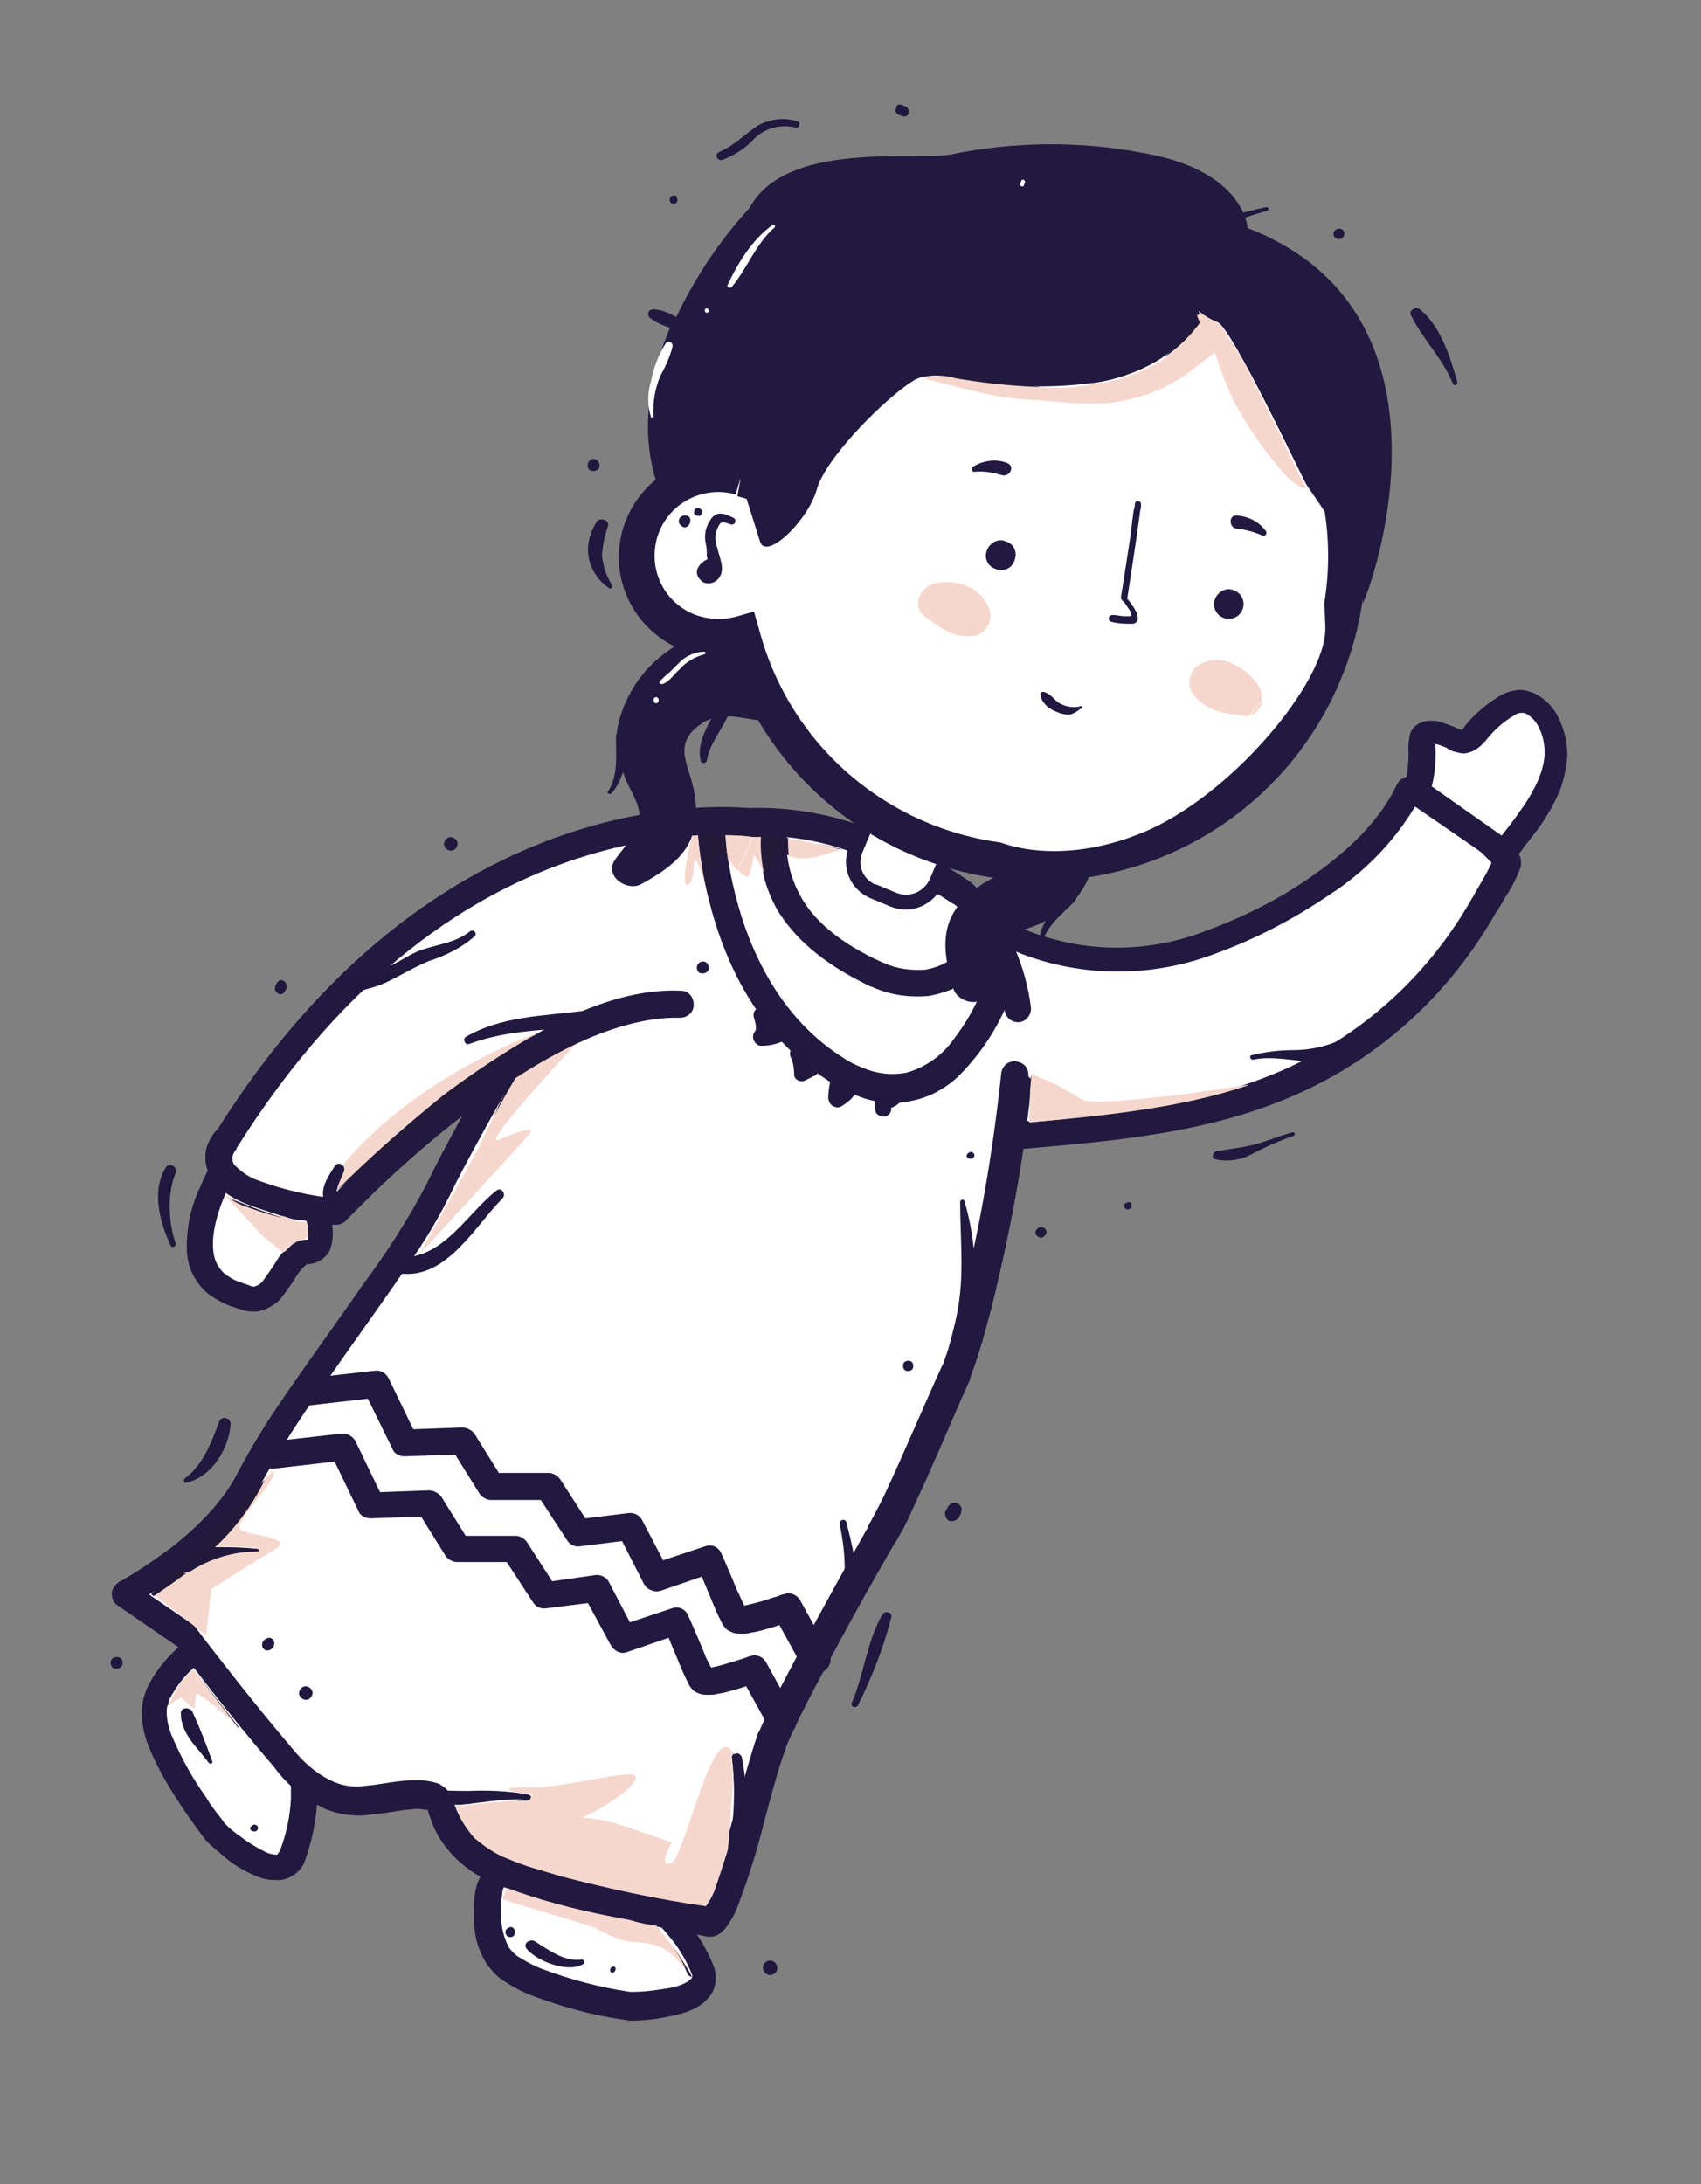 <?xml version="1.0" encoding="utf-8"?>
<!-- Generator: Adobe Illustrator 24.2.1, SVG Export Plug-In . SVG Version: 6.00 Build 0)  -->
<svg version="1.1" id="Layer_1" xmlns="http://www.w3.org/2000/svg" xmlns:xlink="http://www.w3.org/1999/xlink" x="0px" y="0px"
	 viewBox="0 0 194.7 250" style="enable-background:new 0 0 194.7 250;" xml:space="preserve">
<rect x="0" y="0" width="194.7" height="250" fill="#808080" stroke="none"/>
<style type="text/css">
	.st0{clip-path:url(#SVGID_2_);}
	.st1{fill:#20183E;}
	.st2{fill:#FFFFFF;}
	.st3{fill:#221940;}
	.st4{fill:#F6D7CE;}
	.st5{fill:#231A3A;}
	.st6{fill:#20193B;}
</style>
<g>
	<defs>
		<rect id="SVGID_1_" x="-141.7" y="-161.2" width="396.9" height="566.9"/>
	</defs>
	<clipPath id="SVGID_2_">
		<use xlink:href="#SVGID_1_"  style="overflow:visible;"/>
	</clipPath>
	<g class="st0">
		<path class="st1" d="M25.3-2.3c0,0.2-0.1,0.3-0.2,0.5c-0.2,0.3-0.5,0.4-0.8,0.3S23.8-2.1,24-2.4l0,0c0.1-0.2,0.1-0.3,0.2-0.5
			c0.2-0.3,0.6-0.4,0.9-0.2C25.3-2.9,25.4-2.6,25.3-2.3"/>
		<path class="st1" d="M46.6-18.9c0.4,0.2,0.5,0.7,0.3,1.1c-0.2,0.3-0.6,0.5-1,0.3c-0.4-0.2-0.5-0.7-0.3-1.1
			C45.8-18.9,46.3-19,46.6-18.9"/>
		<path class="st1" d="M135.6,25.3c1.5-0.2,3.1-0.2,4.7-0.5s3.1-0.8,4.7-1.1c0.2,0,0.3,0.3,0.1,0.4c-1.8,0.5-3.5,1.1-5.2,1.9
			c-1.4,0.6-2.9,0.8-4.4,0.4C134.8,26.1,135.1,25.3,135.6,25.3"/>
		<path class="st1" d="M114.1,32.9c0.3,0.2,0.4,0.6,0.3,0.9c-0.2,0.3-0.5,0.4-0.9,0.3c-0.3-0.2-0.4-0.6-0.3-0.9
			C113.4,32.9,113.8,32.7,114.1,32.9"/>
		<path class="st1" d="M75.8-1.8c0.3,0.2,0.5,0.6,0.3,0.9c-0.2,0.3-0.6,0.5-0.9,0.3s-0.5-0.6-0.3-0.9C75-1.8,75.5-2,75.8-1.8"/>
		<path class="st1" d="M106.3,23.3c0.2,0.1,0.3,0.4,0.1,0.6c-0.1,0.2-0.3,0.2-0.5,0.2c-0.2-0.1-0.3-0.4-0.1-0.6
			C105.9,23.3,106.2,23.2,106.3,23.3"/>
		<path class="st2" d="M73.3,217.1c0.6,0.1,1.1,0.4,1.5,0.8c1.4,1.3,4.4,4.4,5.5,7.7c1.3,3.6-6.2,4-7.9,4.1c-0.2,0-0.4,0-0.6,0
			c-1.9-0.3-12.4-2-14.8-5.7c-1.4-2.1-1.4-5-1-7.3c0.3-2,2.2-3.4,4.2-3.1c0.2,0,0.3,0.1,0.5,0.1L73.3,217.1z"/>
		<path class="st3" d="M73.3,217.1l0.4-1.5c0.2,0.1,0.4,0.1,0.6,0.2c0.6,0.2,1.1,0.6,1.5,1l0,0c1.1,1,2.1,2.1,3,3.3
			c1.2,1.5,2.2,3.2,2.9,5c0.3,0.8,0.3,1.8,0,2.6c-0.2,0.5-0.5,0.9-0.9,1.3c-0.6,0.6-1.4,1-2.2,1.3c-1.2,0.4-2.4,0.6-3.6,0.8
			c-0.8,0.1-1.7,0.2-2.6,0.2l0,0c-0.3,0-0.6,0-0.9-0.1l0,0c-3.7-0.5-7.2-1.5-10.7-2.8c-1-0.4-2-0.9-2.9-1.5
			c-0.9-0.5-1.6-1.3-2.2-2.1c-0.8-1.3-1.3-2.7-1.4-4.2c-0.1-1.4-0.1-2.8,0.1-4.1c0.1-0.4,0.2-0.9,0.4-1.3c1-2.4,3.7-3.7,6.3-3
			l12.6,3.6L73.3,217.1l-0.4,1.5L60.2,215c-1.1-0.3-2.2,0.2-2.6,1.2c-0.1,0.2-0.1,0.3-0.1,0.5c-0.2,1.1-0.2,2.3-0.1,3.4
			c0.1,1,0.4,2,0.9,2.9c0.4,0.5,0.8,0.9,1.4,1.2c0.8,0.5,1.6,0.9,2.4,1.2c3.2,1.2,6.6,2.1,10,2.6l0,0h0.4l0,0c1.3,0,2.6-0.2,3.9-0.4
			c0.7-0.1,1.4-0.3,2-0.6c0.2-0.1,0.4-0.2,0.6-0.4c0.1-0.1,0.1-0.1,0.2-0.2c0-0.1,0.1-0.1,0-0.4c-0.6-1.5-1.4-2.9-2.4-4.1
			c-0.8-1-1.7-2-2.7-2.9l0,0c-0.2-0.2-0.4-0.3-0.6-0.4l-0.2-0.1L73.3,217.1z"/>
		<path class="st2" d="M34.6,202.1c0.1,0.5,0.6,6.3-1.1,10.3c-1.8,4-8.8-2.7-8.8-2.7s-7.9-9.8-7-14.6s7.8-8.4,7.8-8.4L34.6,202.1z"
			/>
		<path class="st3" d="M34.6,202.1l1.5-0.4l0.1,0.3c0.1,0.4,0.1,0.9,0.1,1.6c0.2,3.1-0.3,6.2-1.3,9.1l-0.1,0.3l0,0
			c-0.2,0.6-0.6,1.1-1.1,1.5c-0.7,0.5-1.5,0.8-2.4,0.7c-0.8,0-1.5-0.2-2.2-0.5c-1.4-0.6-2.7-1.4-3.8-2.4c-1-0.8-1.7-1.5-1.7-1.5
			l-0.1-0.1c-1.4-1.8-2.7-3.7-3.9-5.6c-1-1.6-1.9-3.3-2.6-5c-0.7-1.6-1-3.4-0.8-5.1c0.1-0.6,0.3-1.1,0.5-1.7
			c1.1-2.3,2.8-4.2,4.8-5.7c1-0.8,2.1-1.5,3.3-2.1c0.7-0.4,1.6-0.1,2,0.6l9.1,15.3l0.2,0.4L34.6,202.1l-1.4,0.8l-9.1-15.3l1.3-0.8
			l0.7,1.4l0,0c-1.1,0.6-2.1,1.3-3,2c-1.6,1.1-2.8,2.6-3.7,4.3c-0.1,0.3-0.2,0.7-0.3,1c-0.1,1.2,0.2,2.4,0.7,3.5
			c1,2.3,2.2,4.5,3.7,6.6c0.6,1,1.2,1.8,1.7,2.4c0.2,0.3,0.4,0.5,0.5,0.7l0.2,0.2l-1.2,1l1.1-1.1l0,0c0.5,0.5,1.1,1,1.7,1.4
			c0.9,0.7,1.9,1.3,2.9,1.8c0.4,0.2,0.9,0.3,1.3,0.3l0.1-0.1c0,0,0.1-0.1,0.2-0.3l0,0l0.1-0.2c0.7-1.9,1.1-3.8,1.2-5.8
			c0-0.9,0-1.8,0-2.4c0-0.3,0-0.6-0.1-0.7v-0.2l0,0l0.7-0.1l-0.7,0.2v0l0.7-0.1l-0.7,0.2L34.6,202.1l-1.3,0.9L34.6,202.1z"/>
		<path class="st2" d="M36.1,138.1c0,0,1.9,5.2-0.9,5.3s-3.1,6.3-6.8,5.3s-8.4-3.5-3.1-14.3C25.3,134.3,33.4,139.3,36.1,138.1"/>
		<path class="st3" d="M36.1,138.1l1.3-0.5c0.2,0.6,0.4,1.2,0.5,1.8c0.1,0.6,0.2,1.1,0.2,1.7c0,0.7-0.1,1.3-0.3,1.9
			c-0.2,0.5-0.6,0.9-1,1.2c-0.5,0.3-1,0.5-1.6,0.5l-0.2,0.1c-0.3,0.3-0.6,0.6-0.9,1c-0.6,1-1.3,2-2,2.9c-0.5,0.5-1.1,0.9-1.8,1.2
			c-0.8,0.3-1.6,0.3-2.4,0.1c-0.6-0.2-1.2-0.4-1.8-0.6c-0.9-0.4-1.8-0.9-2.5-1.5c-1.3-1.2-2.1-2.8-2.2-4.6c-0.1-2.6,0.4-5.1,1.5-7.4
			c0.3-0.7,0.6-1.4,1-2.1c0.4-0.7,1.2-1,1.9-0.6c0,0,0.1,0,0.1,0.1l0.1,0.1c1.7,1,3.4,1.9,5.3,2.6c0.9,0.4,1.8,0.7,2.7,0.9
			c0.3,0.1,0.7,0.1,1,0.1c0.2,0,0.3,0,0.5-0.1c0.7-0.3,1.5,0,1.9,0.7c0,0,0,0.1,0.1,0.1L36.1,138.1l0.6,1.3c-0.5,0.2-1,0.3-1.6,0.3
			c-0.8,0-1.6-0.1-2.4-0.4c-0.8-0.2-1.7-0.5-2.5-0.9c-2-0.8-3.9-1.8-5.7-2.9l0.8-1.2l1.3,0.6c-0.3,0.7-0.6,1.4-0.9,2
			c-1.5,3.6-1.5,5.9-1.1,7.2c0.2,0.6,0.5,1.1,1,1.6c0.5,0.4,1.1,0.8,1.7,1c0.5,0.2,0.9,0.3,1.4,0.5c0.2,0.1,0.4,0.1,0.6,0
			c0.3-0.1,0.6-0.3,0.8-0.6c0.6-0.8,1.2-1.7,1.7-2.5c0.3-0.5,0.8-1,1.2-1.4c0.6-0.5,1.3-0.8,2.1-0.8h0.1v0.1v0l0,0v0.1v0l0.1,0.1
			l-0.1-0.1l0,0l0.1,0.1l-0.1-0.1l0,0c0.1-0.2,0.1-0.5,0.1-0.8c0-0.6-0.1-1.2-0.3-1.8c-0.1-0.3-0.1-0.5-0.2-0.6l-0.1-0.2l0,0l0,0
			L36.1,138.1l0.5,1.4L36.1,138.1z"/>
		<path class="st3" d="M111.2,103.8c0,0-1,35.9-6,47.7"/>
		<path class="st2" d="M112.3,105.3c7.5,5.5,17.5,5.9,26.1,2.8c8.3-3,18.4-8.9,22.6-16.9c0.1-0.2,0.2-0.5,0.3-0.7
			c4.2,2,8,4.8,11.1,8.2c0.3,0.4-2.4,4.8-2.6,5.2c-4.9,8.7-12.4,15.7-21.5,19.9c-10.5,4.8-22.3,5.5-33.6,6.6L112.3,105.3z"/>
		<path class="st3" d="M113.2,104.1c1.4,1,3,1.9,4.6,2.5c6.5,2.5,13.6,2.5,20.1,0c4.4-1.6,8.6-3.7,12.4-6.4c4-2.8,7.4-6.1,9.3-9.8
			c0.1-0.2,0.2-0.4,0.3-0.6c0.2-0.4,0.5-0.7,0.9-0.8c0.4-0.2,0.8-0.2,1.2,0c4.4,2.1,8.4,5,11.7,8.6c0.3,0.3,0.4,0.7,0.4,1.1
			c0,0.3,0,0.5-0.1,0.7c-0.1,0.2-0.1,0.4-0.2,0.5c-0.4,1-0.9,1.9-1.5,2.8c-0.3,0.5-0.5,0.9-0.7,1.2s-0.4,0.6-0.4,0.6
			c-5.1,9-12.8,16.2-22.2,20.5c-10.8,5-22.9,5.7-34.1,6.7c-0.8,0.1-1.6-0.5-1.7-1.4c-0.1-0.8,0.5-1.6,1.4-1.7
			c11.4-1,23-1.8,33.1-6.5c8.8-4.1,16-10.8,20.8-19.3c0.1-0.1,0.2-0.3,0.4-0.7c0.3-0.5,0.7-1.2,1.1-1.9s0.7-1.4,0.9-1.8l0.1-0.2v0
			l0.7,0.2h-0.8v-0.2l0.7,0.2h0.5l-1.2,0.3v-0.3h1.3l-1.2,0.3l1.4-0.3l-1.1,1c-0.1-0.2-0.3-0.4-0.3-0.6l1.4-0.4l-1.1,1
			c-2-2.3-4.4-4.2-7-5.8c-1-0.6-2-1.1-2.6-1.5c-0.3-0.2-0.6-0.3-0.7-0.4l-0.2-0.1h0l0.6-1.4l1.4,0.6c-0.1,0.3-0.2,0.5-0.4,0.8
			c-2.5,4.4-6,8.1-10.2,10.8c-4.1,2.8-8.5,5.1-13.2,6.8c-7.2,2.7-15.1,2.7-22.3-0.1c-1.8-0.8-3.6-1.7-5.2-2.9
			c-0.7-0.5-0.8-1.5-0.4-2.1C111.6,103.7,112.6,103.6,113.2,104.1"/>
		<path class="st2" d="M116.5,123.5c-0.9,11.7-5.2,30-6.9,33.8c-2,4.3-6.6,15.5-8.7,18.8c0,0-10.5,18.4-12.5,23.5
			s-5.3,21.1-7.4,20.5s-22.2-3.5-27.2-8s-1.6-6.9-6.9-6.5s-8.6,2.9-14.6-4.2s-11.1-14-11.1-14l-7-4.8c0,0,10.5-5.4,14.4-13.4
			s17.8-25,21.5-32.8s14.6-26.3,18.2-31.8c0,0,11.7-21.8,41.5-2.5c0.4,0.3,5.4,4.9,6.6,13.5L116.5,123.5z"/>
		<path class="st3" d="M118.1,123.6c-0.6,6.6-1.7,13.1-3.1,19.6c-0.7,3.2-1.4,6.2-2.1,8.7c-0.5,1.9-1.1,3.8-1.8,5.7L111,158l0,0
			c-1,2.1-2.6,6-4.3,9.8c-0.8,1.9-1.7,3.7-2.4,5.3s-1.5,3-2.1,3.9l-1.3-0.8l1.3,0.8l-1.6,2.8c-1.5,2.6-3.7,6.6-5.8,10.5
			s-4,7.6-4.8,9.6l-0.1,0.4c-0.7,1.7-1.6,5.1-2.5,8.5c-0.8,3.2-1.8,6.4-3,9.5c-0.3,0.8-0.7,1.5-1.2,2.2c-0.2,0.3-0.5,0.6-0.9,0.9
			c-0.5,0.3-1.1,0.4-1.7,0.2c-0.1,0-0.5-0.1-1-0.2c-1.9-0.4-5.8-1.1-10.1-2c-4.2-0.9-8.3-2-12.4-3.6c-1.6-0.6-3-1.4-4.3-2.5
			c-1.5-1.3-2.7-2.9-3.4-4.8c-0.2-0.6-0.4-1-0.4-1.2v-0.1l0,0l0,0v0l0,0l0,0v0l0,0c-0.6-0.1-1.2-0.2-1.8-0.1
			c-1.6,0.1-3.1,0.5-4.7,0.6c-1.8,0.3-3.6,0-5.2-0.6c-2.3-1.1-4.4-2.7-5.9-4.8c-6.1-7.1-11.2-14-11.2-14.1l1.2-0.9l-0.9,1.3l-7-4.8
			c-0.5-0.3-0.7-0.8-0.7-1.4c0-0.5,0.4-1,0.8-1.3l0,0c2-1.1,3.9-2.4,5.8-3.8c2.9-2.2,6.2-5.4,7.9-8.9c1.4-2.6,2.9-5.1,4.6-7.6
			c2.9-4.3,6.5-9.2,9.6-13.7c2.7-3.6,5.2-7.5,7.3-11.5c3.8-8,14.7-26.3,18.3-32l1.3,0.8l-1.4-0.7c2-3.3,4.7-6,8-7.9
			c3.2-1.9,6.8-3.1,10.5-3.3c5.2-0.2,10.5,0.8,15.3,2.9c3.5,1.5,6.8,3.2,9.9,5.3l0.3,0.2c0.5,0.4,1,0.9,1.4,1.5
			c3,3.7,5,8.1,5.6,12.9c0.1,0.8-0.5,1.6-1.3,1.7s-1.6-0.5-1.7-1.3l0,0c-0.4-3.3-1.6-6.4-3.4-9.2c-0.5-0.9-1.2-1.7-1.8-2.4
			c-0.2-0.3-0.4-0.5-0.6-0.6l-0.2-0.1l0,0l0.5-0.7l-0.5,0.7H109l0.5-0.7l-0.5,0.7c-3-2-6.1-3.6-9.4-5c-4.4-2-9.1-2.9-13.9-2.7
			c-4.6,0.3-8.9,2.1-12.3,5.1c-1.1,0.9-2,2-2.9,3.1c-0.3,0.4-0.5,0.8-0.7,1l-0.2,0.3v0.1l0,0l-0.4-0.2l0.4,0.2l0,0l-0.4-0.2l0.4,0.2
			l-0.1,0.1c-3.5,5.5-14.4,23.9-18.1,31.6c-1.3,2.6-2.8,5.1-4.5,7.5c-2.9,4.3-6.4,9.1-9.6,13.7c-2.7,3.7-5.2,7.6-7.4,11.6
			c-2.1,4.4-5.9,7.8-9.1,10.2c-1.9,1.4-3.9,2.7-6,3.8l-0.7-1.4l0.9-1.3l7,4.8c0.1,0.1,0.3,0.2,0.4,0.4l0.9,1.2
			c1.7,2.2,5.7,7.4,10.2,12.7c1.3,1.6,2.9,3,4.8,3.8c1.2,0.5,2.5,0.6,3.7,0.4c1.4-0.1,2.9-0.5,4.8-0.6c1.1-0.1,2.2,0,3.2,0.3
			c0.4,0.1,0.7,0.4,1,0.6c0.4,0.4,0.7,0.9,0.9,1.5c0.2,0.7,0.5,1.3,0.8,1.9c0.5,1,1.3,1.8,2.1,2.5c1,0.8,2.2,1.5,3.4,1.9
			c4.4,1.6,9,2.9,13.6,3.8c2.3,0.5,4.4,0.9,6.1,1.2l2.1,0.4c0.6,0.1,1,0.2,1.4,0.3l-0.4,1l-0.2-1.1c0.2,0,0.4,0,0.5,0l-0.4,1
			l-0.2-1.1l0.1,0.7l-0.5-0.5c0.1-0.1,0.2-0.2,0.4-0.2l0.1,0.7l-0.5-0.5c0.1-0.2,0.2-0.3,0.3-0.5c0.2-0.4,0.4-0.8,0.6-1.2
			c1.1-3,2.1-6,2.9-9.1c1-3.5,1.9-6.8,2.6-8.8c0-0.1,0.1-0.3,0.2-0.4c0.6-1.5,1.7-3.6,3-6.1c3.8-7.3,9.4-17.2,9.4-17.2v-0.1
			c0.7-1.2,1.3-2.4,1.9-3.6c2.2-4.7,5.2-11.8,6.7-15l0,0l0.1-0.2c0.6-1.7,1.2-3.5,1.6-5.3c2.4-9.1,4-18.4,5-27.8
			c0.1-0.9,0.8-1.5,1.7-1.4c0.9,0.1,1.5,0.8,1.4,1.7l0,0"/>
		<path class="st2" d="M86.8,94.3c0,0-34.7-5.7-61,36.3c0,0-6.1,6,12.4,8.3c0,0,22.7-24.4,39.5-23.8L86.8,94.3z"/>
		<path class="st3" d="M86.5,95.8L86.5,95.8c-0.4-0.1-8.9-1.3-20.5,2.5S39.9,111,27.1,131.4l-0.2,0.3l-0.4-0.5l0.5,0.4l0,0l-0.4-0.5
			l0.5,0.4c-0.2,0.2-0.3,0.4-0.4,0.6c-0.1,0.2-0.1,0.3-0.1,0.5c0,0.3,0.1,0.7,0.4,0.9c0.7,0.7,1.6,1.3,2.5,1.6
			c2.9,1.1,6,1.8,9.1,2.1l-0.2,1.5l-1.1-1c4.2-4.4,8.8-8.5,13.6-12.3c4-3.2,8.4-6,13-8.4c4.6-2.3,9.4-3.8,14-3.6
			c0.9,0,1.5,0.7,1.5,1.6c0,0.9-0.7,1.5-1.6,1.5l0,0c-3.8-0.1-8.2,1.2-12.5,3.3c-6.5,3.2-13,8.2-17.8,12.4c-2.4,2.1-4.4,4-5.8,5.4
			c-0.7,0.7-1.2,1.2-1.6,1.6l-0.4,0.4l-0.1,0.1c-0.3,0.4-0.8,0.5-1.3,0.5c-3.4-0.3-6.7-1.1-9.9-2.3c-2.3-0.9-3.6-2-4.4-3.4
			c-0.3-0.6-0.5-1.3-0.5-2c0-0.6,0.1-1.1,0.3-1.6c0.3-0.6,0.6-1.2,1.1-1.6l1.1,1.1l-1.3-0.8c13.3-21.3,28.9-30.6,41.2-34.5
			s21.2-2.5,21.4-2.4c0.9,0,1.5,0.7,1.5,1.6s-0.7,1.5-1.6,1.5C86.8,95.8,86.7,95.8,86.5,95.8"/>
		<path class="st3" d="M119.2,108.2c0.5-2.2,2.4-3.6,3.9-5.1l0.1-0.3c0.6-0.8,1.2-1.7,1.5-2.6c2.6-6.4,0.3-11.5-2.3-17.3
			c-3.8-8.6-17,1.1-10.1,7.1c1,0.9,2.2,1.7,3.2,2.6c-0.7,1.7-0.8,3.8-1.9,5.3c-0.2,0.3,0.2,0.7,0.5,0.5c1.5-0.9,2-2.6,2.6-4.2
			c0.2,0.4,0.3,0.8,0.4,1.2c0.8,4.1-2.5,4.2-5.1,6.1c-4.5,3.2-4.3,6.8-2.9,11.6c0.5,1.8,3.7,2.4,4.1,0.1c0.3-1.6,0.3-4.1,1.4-5.3
			s2.9-1.5,4.3-2.1l0.8-0.4c-0.5,0.8-0.8,1.8-0.8,2.8C118.8,108.4,119.2,108.5,119.2,108.2"/>
		<path class="st2" d="M99.9,102l2.4,1c1.9,0.8,4.1-0.1,4.8-2l2.4-5.7c0.8-1.9-0.1-4.1-2-4.8l-2.4-1c-1.9-0.8-4.1,0.1-4.8,2
			c0,0,0,0,0,0l-2.4,5.7C97.1,99.1,98,101.2,99.9,102C99.9,102,99.9,102,99.9,102"/>
		<path class="st3" d="M99.9,102l0.3-0.8l2.4,1c1.5,0.6,3.1-0.1,3.8-1.5l2.4-5.7c0.6-1.5-0.1-3.1-1.6-3.7c0,0,0,0,0,0l-2.4-1
			c-1.5-0.6-3.2,0.1-3.7,1.6c0,0,0,0,0,0l-2.4,5.7c-0.6,1.5,0.1,3.1,1.6,3.7c0,0,0,0,0,0L99.9,102l-0.3,0.8c-2.3-1-3.4-3.6-2.4-5.9
			l2.4-5.7c1-2.3,3.6-3.4,5.9-2.5c0,0,0,0,0,0l2.4,1c2.3,1,3.4,3.6,2.4,5.9l-2.4,5.7c-1,2.3-3.6,3.4-5.9,2.5l-2.4-1L99.9,102z"/>
		<path class="st3" d="M69.6,90.6c1.2-1.9,0.9-4.2,0.9-6.4l0.1-0.3c0.1-1,0.4-2,0.8-3c2.6-6.4,8-8.3,13.9-10.6
			C94,66.8,96.5,83,87.4,82.5C86,82.4,84.6,82,83.3,82c-0.8,1.7-2.1,3.2-2.4,5.1c-0.1,0.2-0.3,0.3-0.5,0.2c-0.1,0-0.2-0.1-0.2-0.2
			c-0.4-1.7,0.4-3.3,1.2-4.8c-0.4,0.1-0.8,0.3-1.2,0.6c-3.4,2.4-1.2,4.7-0.7,8c0.9,5.5-1.7,7.9-6.1,10.3c-1.6,0.9-4.3-0.9-3-2.8
			c0.9-1.3,2.7-3.1,2.8-4.7s-1-3.1-1.6-4.5c-0.1-0.3-0.2-0.6-0.3-0.8c-0.3,0.9-0.7,1.8-1.4,2.5C69.7,90.9,69.4,90.8,69.6,90.6"/>
		<path class="st2" d="M84.8,54.6c0.4-1.6,0.9-3.1,1.6-4.6c7.4-18,28.1-26.5,46-19.1c18,7.4,26.5,28.1,19.1,46
			c-7.4,18-28.1,26.5-46,19.1c-10.1-4.2-17.7-12.9-20.6-23.4c-5,1.4-10.1-1.5-11.6-6.4c-1.4-5,1.5-10.1,6.4-11.6
			C81.4,54.2,83.1,54.2,84.8,54.6"/>
		<path class="st3" d="M84.8,54.6l-2-0.5c0.4-1.7,1-3.3,1.6-4.9c7.9-19.1,29.7-28.2,48.8-20.3c19.1,7.9,28.2,29.7,20.3,48.8
			s-29.7,28.2-48.8,20.3C94,93.6,85.9,84.4,82.9,73.2l2-0.5l0.6,2c-6.1,1.8-12.4-1.7-14.2-7.7s1.7-12.4,7.7-14.2
			c2.1-0.6,4.3-0.6,6.4,0L84.8,54.6l-2-0.6L84.8,54.6l-0.6,2c-3.8-1.1-7.9,1.1-9,5c-1,3.6,0.8,7.3,4.2,8.7c1.5,0.6,3.2,0.7,4.8,0.3
			l2.1-0.6l0.6,2.1c4.7,17.7,22.8,28.2,40.5,23.5c17.7-4.7,28.2-22.8,23.5-40.5c-4.7-17.7-22.8-28.2-40.5-23.5
			c-9.9,2.6-18.1,9.8-22,19.3c-0.6,1.4-1.1,2.9-1.4,4.4l-0.5,2.1l-2.1-0.6L84.8,54.6z"/>
		<path class="st3" d="M139.1,68.5c-0.4,0.9,0.1,1.9,0.9,2.2c0.9,0.4,1.9-0.1,2.2-0.9c0.4-0.9-0.1-1.9-0.9-2.2
			C140.5,67.2,139.5,67.6,139.1,68.5C139.1,68.5,139.1,68.5,139.1,68.5"/>
		<path class="st3" d="M113,62.9c-0.4,0.9,0,1.9,0.9,2.2c0.9,0.4,1.9,0,2.2-0.9c0.4-0.9,0-1.9-0.9-2.2c0,0,0,0,0,0
			C114.4,61.6,113.4,62,113,62.9C113,62.9,113,62.9,113,62.9"/>
		<path class="st3" d="M74.9,35.4c0.9,0.1,1.7,0.4,2.5,0.9c2.2-4.6,5-8.8,8.4-12.5c4.1-7.7,18.8-5.4,22.9-6.1
			c7.3-1.5,14.8-1.6,22.1-0.2c11.7,2,12,8.6,12,8.6c13.2,5.1,16.5,16,16.5,25.6S156,69.3,156,69c-1.3-21.2-15.5-35.8-31.5-40.3
			S95.2,36.3,91.2,40s-7.8,13.4-7.8,13.4c-2.1-0.5-8.1,2.3-8.1,2.3c-2.2-6.4-0.9-12.8,1.4-18.2c-0.8-0.2-1.6-0.6-2.3-1.1
			c-0.2-0.2-0.3-0.6-0.1-0.8C74.5,35.4,74.7,35.4,74.9,35.4"/>
		<path class="st3" d="M87.7,37.8c3.7-5.3,14.9-11.1,19.8-11.7s25.1-0.5,31.3,8c0,0-2.8,8.4-14.3,9.8s-16.8-2.3-20-0.3
			S94.5,52.4,93.5,56s-5.8,8.2-6.5,6c-0.7-2.2-2.3-7.3-2.3-7.3S84,43.1,87.7,37.8"/>
		<path class="st3" d="M155.1,63.7c0,0-3.4-5.1-7.2-10.6s-8.9-15.7-8.6-17.2S154.4,43.8,155.1,63.7"/>
		<path class="st1" d="M130.6,57.7c0,0.3,0,0.5-0.1,0.8c-0.3,2.5-1.5,10.2-1.5,10.2l-0.4-0.1l0.3-0.2c0.3,0.3,0.5,0.6,0.7,0.9
			c0.2,0.2,0.3,0.5,0.5,0.8c0.1,0.3,0.2,0.6,0.1,0.9c-0.1,0.3-0.4,0.4-0.6,0.4c-0.8,0-1.5,0-2.3-0.2c-0.2,0-0.4-0.2-0.4-0.4
			c0-0.2,0.2-0.4,0.4-0.4c0,0,0.1,0,0.1,0h0.2c0.6,0.1,1.3,0.2,1.9,0.1h0l0.1,0.1l-0.1-0.1l0-0.1l0.1,0.1l-0.1-0.1l0,0l0,0l0,0l0,0
			l0,0c0-0.1-0.1-0.3-0.1-0.4c-0.2-0.3-0.4-0.6-0.6-0.9c-0.2-0.3-0.4-0.4-0.4-0.4l-0.1-0.3c0,0,0.4-2.5,0.8-5.1
			c0.2-1.3,0.4-2.6,0.5-3.7c0.1-0.5,0.1-1,0.2-1.3s0.1-0.6,0.1-0.6c0-0.2,0.2-0.4,0.4-0.3C130.5,57.4,130.6,57.5,130.6,57.7"/>
		<path class="st1" d="M119.5,79.2c0.7,0.2,1.1,0.8,1.6,1.2c0.8,0.5,1.8,0.7,2.7,0.4l0.1,0.2c-0.5,0.3-0.9,0.7-1.5,0.8
			c-0.5,0-1-0.1-1.4-0.3c-0.9-0.3-1.9-1.1-1.9-2.1C119.1,79.2,119.3,79.2,119.5,79.2"/>
		<path class="st2" d="M76.2,39.3c0.1-0.2,0.4-0.2,0.6-0.1c0.1,0.1,0.2,0.2,0.2,0.4c-0.3,1.2-0.8,2.3-1.4,3.4
			c-0.6,1.4-0.9,3-0.8,4.6c0,0.1,0,0.2-0.1,0.2s-0.2,0-0.2-0.1c-0.4-1.3-0.4-2.7,0-4C74.8,42.2,75.3,40.7,76.2,39.3"/>
		<path class="st2" d="M76.7,76.9c0.4-0.4,0.9-0.9,1.3-1.3c0.7-0.6,1.7-1,2.6-1c0.2,0,0.2,0.3,0,0.3c-1.1,0.3-2.1,0.9-2.8,1.7
			c-0.6,0.5-1.2,1.5-2,1.7c-0.1,0-0.2,0-0.3-0.1c0-0.1,0-0.1,0-0.2C75.9,77.6,76.3,77.2,76.7,76.9"/>
		<path class="st2" d="M75.1,79.8c0.2,0,0.3,0.2,0.3,0.4c0,0.2-0.2,0.3-0.3,0.3c-0.2,0-0.3-0.2-0.3-0.4C74.8,80,74.9,79.8,75.1,79.8
			"/>
		<path class="st2" d="M88.5,25.7c0.1,0,0.2,0,0.2,0.1c0,0.1,0,0.1,0,0.2c-2.2,1.9-3.1,4.6-4.9,6.8c-0.1,0.1-0.2,0.2-0.4,0.1
			c-0.1-0.1-0.2-0.2-0.1-0.3C84.5,30,86.2,27.3,88.5,25.7"/>
		<path class="st2" d="M81,35.3c0.1,0.1,0.2,0.3,0.1,0.4c-0.1,0.1-0.2,0.1-0.3,0.1c-0.1-0.1-0.2-0.3-0.1-0.4
			C80.8,35.3,80.9,35.3,81,35.3"/>
		<path class="st2" d="M117.3,20.9l-0.1,0.3c0,0.1-0.2,0.2-0.3,0.1c-0.1,0-0.2-0.2-0.1-0.3l0.1-0.3c0-0.1,0.2-0.2,0.3-0.1
			S117.4,20.8,117.3,20.9L117.3,20.9"/>
		<path class="st3" d="M141.5,59c1.4,0.1,2.6,0.7,3.4,1.8c0.2,0.2-0.1,0.7-0.4,0.5c-0.9-0.4-2-0.7-3-0.8
			C140.7,60.4,140.6,59,141.5,59"/>
		<path class="st3" d="M115.3,53c-1.3-0.5-2.7-0.3-3.9,0.4c-0.3,0.1-0.2,0.7,0.2,0.6c1.1-0.1,2.1,0.1,3.1,0.4
			C115.6,54.6,116.2,53.4,115.3,53"/>
		<path class="st3" d="M110.4,137.5c0.9,3.1,1.3,6.3,1.2,9.5c-0.1,3.9-1.4,7.5-1.9,11.3c-0.2,0.5-0.8,0.7-1.3,0.5
			c-0.3-0.1-0.5-0.4-0.6-0.7c0.4-3.1,1.6-6.1,2-9.3c0.5-3.7,0.1-7.5,0.1-11.2C109.9,137.3,110.3,137.2,110.4,137.5"/>
		<path class="st3" d="M53.3,118.7c4.1-2.4,8.9-2.4,13.6-3c1.2-0.1,1.4,1.7,0.2,1.8c-4.5,0.4-9.1,0.4-13.4,2
			C53.3,119.7,52.9,119,53.3,118.7"/>
		<path class="st3" d="M114.4,108.1c-0.9,1.6-2,2.9-3.5,4c-1.3,1-2.9,1.6-4.6,1.9c-2.2,0.2-4.4-0.1-6.4-1c-0.4-0.1-0.7-0.3-1.1-0.5
			c-4.8-2.4-7.9-5.2-9.8-8.3c-1.6-2.8-2.3-6.1-2-9.3l3.1,0.3c-0.3,2.6,0.3,5.2,1.6,7.5c1.4,2.5,4,4.9,8.5,7.1
			c0.3,0.1,0.6,0.3,0.9,0.4c1.5,0.7,3.1,0.9,4.8,0.8c1.7-0.3,3.2-1.1,4.3-2.3c0.4-0.4,0.8-0.9,1.1-1.3c0.1-0.2,0.2-0.3,0.2-0.4
			l0.1-0.1l0,0l0.4,0.2l-0.4-0.2l0,0l0.4,0.2l-0.4-0.2L114.4,108.1z"/>
		<path class="st3" d="M116.7,111.1c-0.3,1.1-0.7,2.2-1.2,3.3c-1.3,3.3-3.3,6.3-5.8,8.8c-1.5,1.4-3.3,2.4-5.3,2.8
			c-2.3,0.5-4.7,0.2-6.8-0.8c-1-0.4-1.9-0.9-2.8-1.5c-7.4-4.8-11.1-12.1-13-18.3c-1.1-3.6-1.8-7.3-2-11.1l3.1-0.1l0,0
			c0.2,3.7,0.9,7.3,2,10.8c1.8,5.6,5.2,12,11.5,16c0.7,0.5,1.5,0.9,2.3,1.2c1.6,0.7,3.3,0.9,5,0.6c2.2-0.6,4.2-2,5.5-3.9
			c1.4-1.8,2.5-3.8,3.4-6c0.4-0.9,0.6-1.6,0.8-2.1c0.1-0.3,0.1-0.5,0.2-0.6v-0.1v0L116.7,111.1z"/>
		<path class="st3" d="M88.1,197.9l-3.3-6l1.4-0.8l0.6,1.4c0,0-1.2,0.5-2.6,0.9c-0.7,0.2-1.4,0.4-2.1,0.5c-0.3,0.1-0.7,0.1-1,0.1
			c-0.4,0-0.8,0-1.2-0.2c-0.3-0.1-0.6-0.3-0.8-0.6l0,0c-0.2-0.2-0.3-0.5-0.4-0.7c-0.5-0.9-1.1-2.5-1.7-3.9s-1-2.5-1-2.5l1.4-0.6
			l0.5,1.5l-6.1,2.1c-0.7,0.3-1.5-0.1-1.9-0.8l-2.6-4.8l-4.8,0.6c-0.6,0.1-1.2-0.2-1.5-0.7l-3-4.6h-5.7c-0.5,0-1-0.3-1.3-0.7
			l-2.8-4.5l-5.8,0.2c-0.6,0-1.2-0.3-1.4-0.9l-2.7-5.6l-6.9,0.8c-0.8,0.1-1.6-0.5-1.7-1.4c-0.1-0.8,0.5-1.6,1.4-1.7l8-0.9
			c0.6-0.1,1.3,0.3,1.6,0.9l2.8,5.8l5.6-0.2c0.5,0,1.1,0.3,1.4,0.7l2.8,4.5h5.7c0.5,0,1,0.3,1.3,0.7l2.9,4.5l4.9-0.7
			c0.6-0.1,1.3,0.2,1.6,0.8l2.4,4.6l4.8-1.6c0.8-0.3,1.6,0.1,1.9,0.9l0.4,0.9c0.4,0.9,0.9,2.1,1.4,3.3c0.2,0.6,0.5,1.1,0.7,1.5
			c0.1,0.2,0.2,0.3,0.2,0.5l0.1,0.1l0,0l-0.2,0.1l0.2-0.1l0,0l-0.2,0.1l0.2-0.1l0,0l-0.9,0.7l0.4-1.1c0.2,0.1,0.4,0.2,0.5,0.4
			l-0.9,0.7l0.4-1.1l-0.2,0.6l0.1-0.6l0.2,0l-0.2,0.6l0.1-0.6l0,0c0.4,0,0.7-0.1,1.1-0.2c0.8-0.2,1.7-0.5,2.4-0.7l0.9-0.3l0.2-0.1
			h0.1c0.7-0.3,1.5,0,1.9,0.7l3.3,6c0.4,0.7,0.1,1.7-0.6,2.1C89.4,199,88.5,198.7,88.1,197.9"/>
		<path class="st3" d="M91.9,190.9l-3.3-6l1.4-0.8l0.6,1.4c0,0-1.2,0.5-2.6,0.9c-0.7,0.2-1.4,0.4-2.1,0.5c-0.3,0.1-0.7,0.1-1,0.1
			c-0.4,0-0.8,0-1.2-0.2c-0.3-0.1-0.6-0.3-0.8-0.6c-0.2-0.2-0.3-0.5-0.4-0.7c-0.5-0.9-1.1-2.5-1.7-3.9s-1-2.5-1-2.5l1.4-0.6l0.5,1.5
			l-6.1,2.1c-0.7,0.2-1.5-0.1-1.9-0.8l-2.5-4.9l-4.8,0.6c-0.6,0.1-1.2-0.2-1.5-0.7l-3-4.6h-5.7c-0.5,0-1-0.3-1.3-0.7l-2.8-4.5
			l-5.8,0.2c-0.6,0-1.2-0.3-1.4-0.9l-2.8-5.7l-6.9,0.8c-0.8,0.1-1.6-0.5-1.7-1.4c-0.1-0.8,0.5-1.6,1.4-1.7l0,0l8-0.9
			c0.7-0.1,1.3,0.3,1.6,0.9l2.8,5.8l5.6-0.2c0.5,0,1.1,0.3,1.4,0.7l2.8,4.5h5.7c0.5,0,1,0.3,1.3,0.7l2.9,4.5l4.9-0.6
			c0.6-0.1,1.3,0.2,1.6,0.8l2.4,4.6l4.8-1.6c0.8-0.3,1.6,0.1,1.9,0.9l0.4,0.9c0.4,0.9,0.9,2.1,1.4,3.3c0.3,0.6,0.5,1.1,0.7,1.5
			l0.2,0.5l0.1,0.1l0,0l-0.2,0.1l0.2-0.1l0,0l-0.2,0.1l0.2-0.1l-0.9,0.7l0.4-1.1c0.2,0.1,0.4,0.2,0.5,0.4l-0.9,0.7l0.4-1.1l-0.2,0.6
			l0.1-0.6l0.2,0l-0.2,0.6l0.1-0.6l0,0c0.4,0,0.7-0.1,1.1-0.2c0.8-0.2,1.6-0.4,2.4-0.7c0.4-0.1,0.7-0.2,0.9-0.3l0.3-0.1h0.1
			c0.7-0.3,1.5,0,1.9,0.7l3.3,6c0.4,0.7,0.1,1.7-0.6,2.1C93.2,191.9,92.3,191.6,91.9,190.9"/>
		<path class="st2" d="M172.6,97.4c0-0.9,5.5-5.6,5.7-11.1c0.1-2.9-2.3-7.5-5.7-5.5s-3.9,4.5-5.4,4s-4.5-2.4-4.4,0.6
			c0.1,1.7-0.1,3.5-0.6,5.1l9.3,6.4"/>
		<path class="st3" d="M171.2,97.4c0-0.3,0-0.5,0.1-0.8c0.1-0.2,0.2-0.5,0.4-0.7c0.5-0.7,1.3-1.6,2.1-2.8c0.9-1.2,1.7-2.5,2.3-3.9
			c0.4-1,0.7-2,0.7-3.1c0-0.9-0.2-1.9-0.6-2.7c-0.3-0.7-0.8-1.3-1.5-1.7c-0.2-0.1-0.4-0.1-0.6-0.1c-0.3,0-0.5,0.1-0.8,0.3
			c-1.2,0.7-2.2,1.6-3.1,2.7c-0.4,0.5-0.8,0.9-1.3,1.2c-0.3,0.2-0.6,0.3-1,0.4c-0.4,0.1-0.8,0-1.2-0.1c-0.4-0.1-0.7-0.2-1-0.4
			l-0.1-0.1c-0.5-0.2-1-0.4-1.5-0.5h-0.1V85l0,0.2l0,0V85l0,0.2l-0.1-0.5l0.3,0.4l-0.2,0.1l-0.1-0.5l0.3,0.4l-0.3-0.3l0.4,0.1
			l-0.1,0.1l-0.3-0.3l0.4,0.1V85c0,0.1,0,0.2,0,0.4c0.1,1.9-0.1,3.8-0.7,5.6l-1.4-0.4l0.8-1.2l9.1,6.4c0.7,0.4,0.8,1.3,0.4,2
			s-1.3,0.8-2,0.4l0,0l-9.3-6.4c-0.5-0.4-0.7-1-0.5-1.6l0,0c0.4-1.5,0.6-3.1,0.5-4.6c0-0.6,0.1-1.1,0.2-1.6c0.2-0.6,0.7-1.1,1.3-1.3
			c0.4-0.2,0.8-0.2,1.2-0.2c0.5,0,1,0.1,1.4,0.3c0.4,0.1,0.8,0.3,1.2,0.4l0.1,0.1l0.8,0.3l-0.1,0.3l0-0.3h0.1l-0.1,0.3l0-0.3l0,0.3
			l-0.1-0.3h0.1l0,0.3l-0.1-0.3l0,0l0,0l0,0c0.2-0.1,0.3-0.2,0.4-0.4c1.1-1.4,2.5-2.6,4-3.5c0.6-0.4,1.3-0.6,2-0.7
			c0.7-0.1,1.3,0.1,1.9,0.3c1.3,0.6,2.4,1.7,3,3.1c0.6,1.3,0.9,2.7,0.9,4.1c-0.1,1.4-0.4,2.8-0.9,4.1c-0.8,1.8-1.8,3.5-3,5
			c-0.5,0.7-1,1.2-1.3,1.7l-0.4,0.5l-0.1,0.1l0,0l-0.2-0.1l0.3,0.1l0,0l-0.2-0.1l0.3,0.1l-1-0.4h1c0,0.1,0,0.3-0.1,0.4l-1-0.4h1
			c0,0.8-0.6,1.4-1.4,1.5c0,0,0,0,0,0C171.9,98.9,171.2,98.3,171.2,97.4"/>
		<path class="st1" d="M143.2,120.8c1.6-0.4,3.3-0.6,4.9-0.6c1.8,0,3.6-0.4,5.2-1.1c0.4-0.2,0.8,0,0.9,0.4c0.1,0.1,0.1,0.2,0.1,0.4
			c-0.3,1.7-2.2,1.7-3.6,1.7c-2.3-0.1-5-0.8-7.3-0.3C143.1,121.3,143,120.9,143.2,120.8"/>
		<path class="st1" d="M102.1,125.5L102.1,125.5c0.3-0.2,0.5-0.4,0.6-0.7c0.3-0.5,1.1,0,0.9,0.5c-0.3,0.7-0.9,1.3-1.6,1.5v0.3
			c-0.1,0.5-0.6,0.8-1.1,0.7c-0.4-0.1-0.7-0.4-0.7-0.7c-0.1-0.5-0.1-1.1,0-1.6c0.2-0.5,0.7-0.8,1.3-0.6
			C101.8,125,102,125.2,102.1,125.5"/>
		<path class="st1" d="M96.8,123.7c0.1,0.2,0.2,0.4,0.2,0.6l0.1-0.1c0.4-0.1,0.8,0.1,0.9,0.4c0.1,0.2,0,0.5-0.1,0.6
			c-0.4,0.6-1,1.1-1.7,1.5c-0.5,0.2-1.1-0.1-1.3-0.6c0-0.1-0.1-0.3-0.1-0.4c0-0.6,0.1-1.2,0.2-1.8c0.2-0.5,0.8-0.7,1.2-0.5
			C96.6,123.4,96.7,123.5,96.8,123.7"/>
		<path class="st1" d="M92.5,120.2c0.3,0.5,0.4,1.1,0.3,1.7H93c0.8-0.1,0.9,0.9,0.3,1.2c-0.4,0.2-0.8,0.4-1.2,0.6
			c-0.5,0.2-1.2-0.1-1.2-0.7c0-0.7-0.1-1.4-0.4-2c-0.2-0.5,0-1.1,0.6-1.3C91.7,119.4,92.3,119.7,92.5,120.2"/>
		<path class="st1" d="M88.4,116.2c0.1,0.5,0.2,1.1,0.2,1.6c0.3,0,0.5,0,0.8,0.1c0.4,0.1,0.6,0.4,0.6,0.8c0,0.2-0.2,0.4-0.4,0.5
			c-0.7,0.3-1.5,0.5-2.3,0.5c-0.5,0.1-1-0.3-1.1-0.9c0-0.3,0-0.5,0.2-0.7c0.3-0.4,0-1.2-0.1-1.6C85.9,115.1,88.1,114.8,88.4,116.2"
			/>
		<path class="st1" d="M46.2,143.9c4.6,0,7.4-5.1,10.6-7.6c0.6-0.5,1.2,0.4,0.7,0.9c-3.1,3.1-6.3,9.1-11.5,8.6
			C44.7,145.6,45,143.9,46.2,143.9"/>
		<path class="st1" d="M38.3,133.5c0.2-0.3,0.5-0.4,0.8-0.2c0.2,0.1,0.3,0.4,0.3,0.7c-0.4,1.1-1.1,2.3-0.8,3.5
			c0.1,0.4-0.2,0.8-0.6,0.8c-0.3,0.1-0.7-0.1-0.8-0.5C36.5,136.1,37.5,134.8,38.3,133.5"/>
		<path class="st1" d="M37.8,112.9c1.4-1.6,4-1.5,5.9-2c1.5-0.4,2.7-1.4,4.1-2c2-0.8,4.3-0.9,6-2.3c0.4-0.3,0.9,0.3,0.5,0.6
			c-1.5,1.3-3.3,2.2-5.2,2.8c-1.7,0.7-3.3,1.7-5,2.5c-1.3,0.6-2.8,0.8-4.1,1.4c-0.7,0.3-1.3,1-2.1,0.5
			C37.5,114,37.4,113.3,37.8,112.9"/>
		<path class="st1" d="M44.6,204.5c3,0.3,6,0.5,9,0.5c2.3-0.1,4.6,0,6.8,0.4c0.2,0,0.3,0.2,0.2,0.4c0,0.1-0.2,0.2-0.3,0.2
			c-2.8-0.2-5.6,0.5-8.4,0.6c-2.5,0.1-5,0-7.6-0.2c-0.5-0.2-0.7-0.8-0.5-1.3C44,204.8,44.3,204.6,44.6,204.5"/>
		<path class="st1" d="M96.9,174.3c0.9,3.7,2.4,9.1-0.8,12.1c-0.7,0.6-1.6-0.4-1.1-1.1c2.3-2.9,1.8-7.5,1.1-10.9
			C96.1,173.9,96.8,173.8,96.9,174.3"/>
		<path class="st1" d="M84.9,201.1c0.6,3,0.7,6.2,0.3,9.3c-0.3,2.7-0.4,5.8-2.1,8c-0.6,0.8-2,0-1.5-0.9c2.2-4.6,2.8-11.1,2.2-16.2
			c0-0.3,0.3-0.6,0.6-0.6C84.6,200.7,84.8,200.9,84.9,201.1"/>
		<path class="st1" d="M20.9,178.2c2.5-1.4,5.7-1.1,8.5-0.9c0.2,0,0.1,0.3,0,0.3c-2.7,0-5.3,0.8-7.6,2.2c-0.4,0.3-1,0.2-1.3-0.2
			s-0.2-1,0.2-1.3C20.8,178.3,20.9,178.3,20.9,178.2"/>
		<path class="st1" d="M29.3,208.9c0.2,0.1,0.3,0.3,0.2,0.5c-0.1,0.2-0.3,0.3-0.6,0.2s-0.3-0.3-0.2-0.5
			C28.9,208.9,29.1,208.8,29.3,208.9"/>
		<path class="st1" d="M22,195.9c0.9,1.9,1.6,3.8,2.3,5.7c0.1,0.2-0.2,0.4-0.4,0.2c-1.3-1.8-3.2-3.3-3.2-5.7
			C20.7,195.4,21.7,195.4,22,195.9"/>
		<path class="st1" d="M61.2,222.2c1.6,1,3.4,2.4,5.4,2.1c0.2,0,0.4,0.3,0.2,0.5c-1.8,1.1-5.3-0.3-6.5-1.7
			C59.8,222.5,60.6,221.9,61.2,222.2"/>
		<path class="st1" d="M58.6,220.6c0.3,0.1,0.4,0.5,0.3,0.8c-0.1,0.3-0.4,0.4-0.7,0.3c-0.3-0.1-0.4-0.5-0.3-0.8
			C58.1,220.7,58.4,220.5,58.6,220.6"/>
		<path class="st1" d="M70.3,225.1c0.2,0.1,0.2,0.3,0.1,0.5c-0.1,0.2-0.3,0.2-0.4,0.2c-0.2-0.1-0.2-0.3-0.1-0.5
			C69.9,225.2,70.1,225.1,70.3,225.1"/>
		<path class="st2" d="M138.5,39.2c0,0,5,12.7,7.4,14.9s5,4.6,5.1,6.8s-3.5,14.5-3.5,14.5s-7.4,12.3-15,15.6s-13.2,3.4-14.3,3.8
			l-4,1.5c0,0,6.6,3.1,16.6-1s21-17.2,20.9-23.4s-1.7-15.7-2.1-16.3s-8.5-17.9-10.2-18.7c-0.8-0.3-1.6-0.8-2.2-1.3L138.5,39.2z"/>
		<path class="st4" d="M83.3,200c0.3,0.2,0.5,0.4,0.6,0.7c-0.2,0.1-0.3,0.4-0.2,0.6c0.1,0.9,0.2,1.8,0.2,2.8c-0.2,2.5-0.4,6-0.6,7.7
			c-0.5,1.6-1,3.1-1.4,4.3s-1.1,2.1-1.1,2.1c-5.6-0.8-11.1-2-16.5-3.4c-2.3-0.7-4.3-1.2-6.1-2c-1.4-0.5-2.7-1.4-3.9-2.4
			c-0.9-1-1.6-2.2-2.1-3.5c0-0.1,0-0.1-0.1-0.2c0.8,0,1.6-0.1,2.5-0.2c1.8-0.2,4-0.4,4.6-0.4l0,0c0.4,0,0.8,0,1.2,0
			c0.2,0,0.3-0.1,0.4-0.3c0-0.1,0-0.2-0.1-0.2c0.3-0.1,0.4-0.3,0.2-0.3c-0.1,0-0.2,0-0.4,0c-0.7,0-1.4-0.1-2-0.3
			c-0.6-0.2-0.3-0.5,2.3-0.4c4,0,10.5-1.9,11.8-1.4c0.2,0.1,0.3,0.3,0.1,0.6c-1.2,2-6.1,4.3-6.1,4.3s1.7-0.2,6,1.3l4.3,1.5
			c0,0-1.3,2.1-0.6,2.4c0.2,0,0.3,0,0.5,0C78.2,212.8,81.1,199.1,83.3,200"/>
		<path class="st5" d="M52.1,206.7c0,0.1,0.1,0.1,0.1,0.2C52.1,206.8,52.1,206.7,52.1,206.7L52.1,206.7 M83.3,211.8
			c0,0.2,0,0.3-0.1,0.4c-0.1,0.5-0.2,0.9-0.3,1.4c-0.3,0.9-0.6,1.7-1,2.5C82.4,214.9,82.9,213.4,83.3,211.8"/>
		<path class="st6" d="M54.5,206.4c-0.8,0.1-1.6,0.2-2.5,0.2l0,0L54.5,206.4 M60.7,205.5c0.1,0.1,0.1,0.4-0.1,0.5
			c-0.1,0-0.1,0.1-0.2,0.1c-0.4,0-0.8,0-1.2,0C59.7,206,60.2,205.8,60.7,205.5"/>
		<path class="st6" d="M83.2,212.2c-0.1,0.5-0.2,0.9-0.3,1.4C83,213.1,83.2,212.7,83.2,212.2 M84,200.7c0.1,0.1,0.1,0.2,0.2,0.4
			c0,0-0.1,1.3-0.2,3c0-1-0.1-1.9-0.2-2.8C83.7,201.1,83.8,200.9,84,200.7"/>
		<path class="st4" d="M75.1,220.4l0.5,0.6c0.4,0.5,0.9,1.1,1.4,1.8c0.7,1,1.3,2,1.8,3.1c-0.7-0.8-1.7-2.5-3.4-3.1
			c-0.2-0.1-0.4-0.1-0.6-0.2c-2.2-0.5-2.3-0.1-3.8-0.6c-0.3-0.1-0.5-0.2-0.8-0.3c-0.8-0.3-1.5-0.7-2.2-1.1l-3.9-1.2
			c0,0-5.6-1.6-6.5-2c-0.1,0-0.1-0.1-0.1-0.1c0.2-0.4,0.4-0.8,0.5-1.2c3.8,1.4,7.6,2.4,11.6,3.2l2.6,0.5
			C73.1,220.1,74.1,220.3,75.1,220.4"/>
		<path class="st5" d="M77,222.8c0.5,0.6,0.9,1.3,1.1,1.6c0.4,0.7,1.3,2,1,1.9c-0.1-0.1-0.2-0.1-0.3-0.2l-0.1-0.1
			C78.3,224.8,77.7,223.8,77,222.8 M75.1,220.5c0,0,0.2,0.2,0.5,0.6L75.1,220.5L75.1,220.5"/>
		<path class="st5" d="M72.2,219.8c-0.9-0.2-1.7-0.4-2.6-0.6c-3.9-0.8-7.8-1.9-11.6-3.2v0C58,216,67.1,218.6,72.2,219.8"/>
		<path class="st4" d="M22.1,191.1c1.3,1.7,3.1,4,5.2,6.6c-0.7-0.7-3.5-3.2-4.5-3.7c-0.2-0.1-0.4-0.1-0.4,0.1c0,0.5-0.1,1-0.2,1.5
			l-1.5-1.3l-1.4,0.9l0.1-0.2c0.4-0.9,0.8-1.7,1.4-2.5c0.4-0.4,0.7-0.9,1.1-1.2L22.1,191.1"/>
		<path class="st5" d="M19.3,194.9l-0.1,0.2l0,0C19.3,195.2,19.3,195.1,19.3,194.9 M21.9,191.2c-0.4,0.4-0.8,0.8-1.1,1.2
			C21.1,192,21.5,191.6,21.9,191.2"/>
		<path class="st5" d="M22.1,191l5.3,6.8l-0.2-0.1C25.2,195.1,23.4,192.7,22.1,191L22.1,191"/>
		<path class="st4" d="M65.9,119.5c-1.9,2-9.8,10.7-9.1,11c0.1,0,0.2,0,0.2,0c1.6-0.7,3.3-1.3,3.7-1.1c0.1,0.1,0.1,0.2-0.1,0.4
			c-0.8,1-12.6,13.8-12.6,13.8s7-12.5,7.1-12.8c0-0.1,0.7-1.5,1.4-3c0.7-1.5,1.6-2.9,2.5-4.4c2-1.3,4-2.4,6.1-3.5L65.9,119.5"/>
		<path class="st5" d="M59,123.4c-0.9,1.5-1.7,3-2.5,4.4c0.7-1.5,1.5-3.2,2-4.1L59,123.4"/>
		<path class="st5" d="M66.3,119.1L66.3,119.1c-0.1,0.1-0.3,0.2-0.4,0.4l-0.8,0.4c-2.1,1-4.1,2.2-6.1,3.5l-0.5,0.3l0.3-0.6
			C58.8,123.1,66.3,119.1,66.3,119.1"/>
		<path class="st4" d="M142.9,124.2L142.9,124.2l-0.2,0.1c-7.9,2.6-16.4,3.4-24.9,4.2l0.1-3.5c0-0.5,0.1-1,0.1-1.4
			c0-0.2,0-0.3,0-0.5v-0.2c0,0,0.4,0.1,0.9,0.4c1.7,0.6,3.3,1.5,4.8,2.5l0.2,0.1c1.2,0.5,5.9,0,10.3-0.5S142.8,124.1,142.9,124.2"/>
		<path class="st5" d="M142.7,124.3c-4.8,2.9-24.9,4.4-24.9,4.4v-0.2C126.3,127.8,134.8,127,142.7,124.3"/>
		<path class="st5" d="M118,123.1c0,0.2,0.1,0.3,0,0.5c0,0.5-0.1,1-0.1,1.4L118,123.1z"/>
		<path class="st5" d="M96.5,97.3L96.5,97.3l-0.2-0.1C96.4,97.2,96.4,97.2,96.5,97.3"/>
		<path class="st4" d="M87.1,95.8c-0.1,1.5,0.1,3,0.4,4.5c-0.1-0.4-0.8-2.1-1.1-2.3s-0.1,0.8-0.6,2c-0.1,0.3-0.3,0.4-0.5,0.3
			c-0.3-0.2-0.6-0.4-0.8-0.7l1.7-3.8h0.6L87.1,95.8 M96.1,97.3c-1.1,0.2-3.4,1.5-5.8,0.7c-0.1-0.7-0.1-1.3-0.1-2
			c0.6,0.1,1.2,0.1,1.8,0.3l1.4,0.3C94.2,96.7,95.1,97,96.1,97.3"/>
		<path class="st5" d="M86.7,95.8h-0.6v-0.1l0.4,0l0,0L86.7,95.8 M87,95.8L87,95.8h-0.2H87 M91.9,96.2c-0.6-0.1-1.2-0.2-1.8-0.3v0
			C90.7,96,91.3,96.1,91.9,96.2 M96.3,97.2H96c-0.9-0.3-1.9-0.5-2.7-0.7C94.8,96.8,95.8,97.1,96.3,97.2"/>
		<path class="st4" d="M79.9,95.6c0.2,2.8,0.7,5.6,1.5,8.3c0,0.4,0,0.6,0,0.6c-0.3-1.9-0.8-3.8-1.5-5.6c-0.1-0.3-0.2-0.4-0.3-0.4
			c-0.3-0.1,0,2.5-0.9,2.8c0,0-0.1,0-0.1,0c-0.7-0.3,0.5-5.3,0.6-5.6l0,0l0.3,0L79.9,95.6 M86.1,95.8v0.1l-1.7,3.8
			c-0.4-0.5-0.7-0.9-1.1-1.4c-0.2-1.1-0.3-2-0.3-2.7C84.6,95.6,85.6,95.7,86.1,95.8"/>
		<path class="st5" d="M79.9,95.6L79.9,95.6h-0.4H79.9 M87.1,95.5c0,0.1,0,0.2,0,0.3h-0.2h-0.2h-0.2l0,0l-0.4,0
			c-0.6-0.1-1.6-0.2-3.2-0.2c0-0.1,0-0.1,0-0.2C84.4,95.3,85.8,95.3,87.1,95.5"/>
		<path class="st5" d="M79.2,95.7L79.2,95.7L79.2,95.7"/>
		<path class="st5" d="M90.2,95.9L90.2,95.9c0,0.7,0,1.4,0.1,2l-0.3-0.1c-1.4-0.5-2.4,2.5-2.4,2.5v-0.1c-0.4-1.5-0.5-3-0.4-4.5l0,0
			c0-0.1,0-0.2,0-0.3C88.2,95.7,89.2,95.8,90.2,95.9"/>
		<path class="st5" d="M83,95.3c0,0.1,0,0.1,0,0.2c0.1,0.7,0.1,1.6,0.3,2.7c-0.2-0.2-0.4-0.3-0.6-0.4l0,0c-1.1-0.5-1.3,4.4-1.3,6.1
			c-0.7-2.7-1.2-5.5-1.5-8.3l0,0C80.9,95.5,82,95.4,83,95.3"/>
		<path class="st4" d="M61.6,118.2c-0.2,0.1-0.3,0.2-0.5,0.3c-3.6,2.1-7.1,4.4-10.4,7c-4.3,3.3-8.3,6.9-12.1,10.8l-0.1,0.1l0.2-0.7
			c0.2-0.6,0.5-1.2,0.6-1.7c0.1-0.2,0.1-0.4-0.1-0.6C47.7,123.2,60.8,118.5,61.6,118.2 M61.6,118.2L61.6,118.2L61.6,118.2"/>
		<path class="st5" d="M61.1,118.5c-3.4,2.3-21,16.5-22.5,17.7c3.8-3.8,7.9-7.4,12.1-10.8C54,122.9,57.5,120.6,61.1,118.5"/>
		<path class="st6" d="M39.3,133.4c0.1,0.2,0.1,0.4,0.1,0.6c-0.2,0.5-0.5,1.1-0.6,1.7L39.3,133.4L39.3,133.4"/>
		<path class="st4" d="M35.1,139.9c0.1,0.4,0.1,0.8,0.2,1.2c0,0.2,0,0.4,0,0.5c-0.3,0.2-1,0.4-1.3,0.5c-0.1,0-0.1,0.1-0.1,0.1
			c-0.3,0.1-0.5,0.3-0.7,0.5c-0.2,0.2-0.4,0.3-0.5,0.5c-0.2,0.1-0.3,0.2-0.4,0.1l0,0c-0.3-0.2-2.3-1.9-2.3-1.9l-4.2-4.5l0,0l0.1,0
			l0.6,0.2c0.6,0.3,1.2,0.6,1.8,0.9c1.4,0.6,2.8,1,4.3,1.3C33.4,139.7,34.3,139.9,35.1,139.9L35.1,139.9"/>
		<path class="st5" d="M33.8,142.3c-0.3,0.2-0.9,0.7-1.2,1c0.2-0.2,0.3-0.3,0.5-0.5C33.3,142.6,33.5,142.5,33.8,142.3 M25.7,137
			L25.7,137L25.7,137z M35.2,140c0,0.1,0.4,1.5,0.1,1.7l0,0c0-0.2,0-0.4,0-0.5C35.3,140.7,35.2,140.3,35.2,140L35.2,140"/>
		<path class="st5" d="M32.4,139.4c-1.5-0.3-2.9-0.8-4.3-1.3c-0.6-0.2-1.2-0.5-1.8-0.9C27.7,137.7,30.3,138.8,32.4,139.4
			 M35.1,139.9L35.1,139.9"/>
		<path class="st4" d="M31.4,168.3c0.3,1.4-5.2,6.3-3.7,6.9c0.9,0.4,2.8,0.6,3.8,1c0.7,0.3,0.9,0.6-0.1,1.2
			c-2.4,1.4-7.2,4.5-7.2,4.5l-0.6,5.3l-1-0.8c-0.1-0.1-0.2-0.2-0.4-0.3l-0.5-0.4l-4.1-3.2c1-0.6,2.2-1.4,3.4-2.4l0.3-0.2
			c0.2,0,0.4,0,0.6-0.2c2.3-1.4,4.9-2.2,7.5-2.2c0.1,0,0.2,0,0.2-0.1c0-0.1,0-0.2-0.1-0.2h-0.1c-1.6-0.2-3.3-0.2-4.9-0.1
			c2.3-2.1,4.1-4.5,5.5-7.2l0.3-0.6L31.4,168.3z"/>
		<path class="st5" d="M21.6,185.8l0.5,0.4c0.1,0.1,0.3,0.2,0.4,0.3L21.6,185.8z M20.4,179.2c0,0.3,0.3,0.6,0.6,0.8
			c0.1,0,0.2,0.1,0.3,0.1l-0.3,0.2c-1.3,1-2.4,1.7-3.4,2.4l-0.3-0.2L20.4,179.2z M30.3,169.4L30,170c-1.4,2.7-3.3,5.2-5.5,7.2
			c-1,0.1-1.9,0.3-2.8,0.7L30.3,169.4z"/>
		<path class="st6" d="M29.5,177.3c0.1,0,0.1,0.1,0.1,0.2c0,0.1-0.1,0.1-0.2,0.1c-2.7,0-5.3,0.8-7.5,2.2c-0.2,0.1-0.4,0.2-0.6,0.2
			c-0.1,0-0.2,0-0.3-0.1c-0.3-0.1-0.5-0.4-0.6-0.8l1.3-1.3c0.9-0.4,1.8-0.6,2.8-0.7C26.1,177.1,27.8,177.1,29.5,177.3L29.5,177.3"/>
		<path class="st3" d="M80.8,62.3c-0.2-0.9-0.1-1.8,0.4-2.6c0.7-1.3,1.6-1,2.8-0.4c0.2,0.1,0.2,0.4,0.1,0.6C84,60,83.8,60.1,83.6,60
			c-0.8-0.2-1-0.5-1.4,0.3c-0.4,0.8-0.4,1.6-0.1,2.4c0.2,1,0.9,2.3,0.3,3.3c-0.4,0.7-1.3,1-2,0.6c-0.1-0.1-0.2-0.2-0.3-0.3
			c-0.8-0.9,0-1.9,0.9-2.3c-0.1-0.2-0.1-0.4-0.1-0.5C80.9,63.1,80.9,62.7,80.8,62.3"/>
		<path class="st3" d="M80.1,58.2c0.2,0.1,0.3,0.3,0.2,0.6S80,59.1,79.7,59s-0.3-0.3-0.2-0.6S79.9,58.1,80.1,58.2L80.1,58.2"/>
		<path class="st3" d="M78.3,59L78.3,59c1.4-0.1,0.5,2.1-0.4,1.1L77.8,60c-0.2-0.3-0.1-0.7,0.2-0.9C78.1,59.1,78.2,59,78.3,59"/>
		<path class="st4" d="M110.7,67.1c1.1,0.4,2,1.3,2.5,2.5c0.5,1.2-0.1,2.6-1.3,3.1c-0.2,0.1-0.4,0.1-0.5,0.1c-0.9,0.1-1.9,0-2.7-0.4
			c-0.3-0.1-0.6-0.3-0.8-0.4c-0.7-0.4-1.3-0.9-2-1.4c-1.6-1.1-0.6-3.4,1-3.8C108.1,66.5,109.5,66.6,110.7,67.1"/>
		<path class="st4" d="M141.1,76c1.2,0.5,2.3,1.4,3,2.6c0.3,0.5,0.4,1,0.3,1.5c-0.4,0.6-0.9,1.2-1.4,1.8c-0.3,0.1-0.6,0.1-0.9,0
			c-0.8-0.1-1.6-0.2-2.4-0.4c-0.3-0.1-0.6-0.2-0.9-0.3c-0.9-0.4-1.6-0.9-2.2-1.7c-0.8-1.1-0.5-2.6,0.5-3.3c0.1-0.1,0.3-0.2,0.5-0.3
			C138.8,75.4,140.1,75.4,141.1,76"/>
		<path class="st4" d="M144.5,80.1c-0.1,0.8-0.6,1.6-1.4,1.8C143.6,81.3,144.1,80.6,144.5,80.1"/>
		<path class="st5" d="M137.9,36.1l1.2,0.7C138.7,36.6,138.3,36.3,137.9,36.1L137.9,36.1"/>
		<path class="st5" d="M137.5,35.9l0.4,0.2l0,0C137.8,36,137.6,35.9,137.5,35.9"/>
		<path class="st4" d="M137.6,36.5l1,2.6l0.5,1.2l-2.2,1.7c-2.8,2.3-6.2,3.7-9.8,4.1c-3.3,0.3-6.7-0.2-10-0.4c-3-0.1-8.7-1.7-11-2.3
			l-0.4-0.1c0.5-0.1,1-0.2,1.5-0.2c0.8,0,1.7,0.1,1.9,0.1l0,0c3.4,0.6,6.8,1,10.3,1.1c1.8,0.2,3.7,0.1,5.5-0.3l0,0
			c3-0.3,6-1.4,8.5-3l0.1-0.1C135,39.7,136.4,38.2,137.6,36.5"/>
		<path class="st5" d="M106.9,43c-0.5,0-1,0.1-1.5,0.2l0,0C104.9,43,105.9,43,106.9,43 M119.1,44.3c-3.4-0.1-6.9-0.5-10.3-1.1
			C112.3,43.3,115.8,43.7,119.1,44.3L119.1,44.3 M133.1,40.9c-2.6,1.6-5.5,2.7-8.5,3l0,0C127.5,43.3,130.4,42.2,133.1,40.9
			L133.1,40.9 M137.4,36.1l0.2,0.5c-1.2,1.7-2.6,3.1-4.3,4.3C134.8,39.4,136.2,37.8,137.4,36.1"/>
		<path class="st4" d="M149.6,55.6l0.1,0.2c0,0,0,0.1,0,0.1l0,0C149.7,55.8,149.7,55.7,149.6,55.6L149.6,55.6"/>
		<path class="st5" d="M147.3,50.9l1.6,3.2c0.4,0.5,0.6,1.1,0.9,1.7l-0.1-0.2C149.5,55.3,148.6,53.4,147.3,50.9"/>
		<path class="st4" d="M137.5,35.9c0.1,0.1,0.2,0.2,0.3,0.2c0.4,0.3,0.8,0.5,1.2,0.7l0.6,0.3c0,0,2.5,3.8,2.7,4.2
			c0.4,0.8,0.8,1.6,1.2,2.4c1.2,2.4,2.4,4.8,3.6,7.2c0,0,0,0,0,0.1c1.2,2.5,2.1,4.4,2.3,4.6l0,0c0,0.1,0.1,0.2,0.1,0.3
			c-0.2,0-0.3-0.1-0.5-0.1c-1-0.5-1.9-1.3-2.6-2.3c-2.1-2.4-3.8-5-5.3-7.8c-0.8-1.8-1.5-3.6-2.1-5.5l-0.3,0.2l-0.5-1.2l-1-2.6
			l-0.2-0.5L137.5,35.9"/>
		<path class="st1" d="M21.2,169.2c2.1-1.6,3-4.1,3.9-6.5c0.3-0.7,1.3-0.4,1.3,0.3c-0.2,2.8-2.1,6-5,6.7
			C21.1,169.9,20.9,169.4,21.2,169.2"/>
		<path class="st1" d="M13.6,189.7c0.4,0.1,0.5,0.6,0.4,0.9s-0.6,0.5-0.9,0.4l0,0c-0.4-0.1-0.5-0.6-0.4-0.9S13.2,189.6,13.6,189.7
			L13.6,189.7"/>
		<path class="st1" d="M19,133.6c0.4-0.6,1.4,0,1.1,0.7c-1,2.3-0.8,5.8,0,8c0.1,0.2,0,0.3-0.2,0.4c-0.2,0.1-0.3,0-0.4-0.2l0,0
			C18.3,139.9,17.3,136.3,19,133.6"/>
		<path class="st1" d="M32.8,113c0,0.2-0.1,0.3-0.2,0.5c-0.2,0.3-0.5,0.4-0.8,0.2c-0.2-0.1-0.4-0.4-0.3-0.7c0-0.2,0.1-0.3,0.2-0.5
			c0.2-0.3,0.5-0.4,0.8-0.2C32.7,112.4,32.8,112.7,32.8,113"/>
		<path class="st1" d="M51.9,95.9c0.4,0.2,0.6,0.6,0.4,1c-0.2,0.4-0.6,0.6-1,0.4s-0.6-0.6-0.4-1C51.1,95.9,51.5,95.7,51.9,95.9"/>
		<path class="st1" d="M68.3,59.7c0.4-0.5,1.5-0.2,1.3,0.5c-0.4,1.1-0.6,2.2-0.7,3.3c0.1,1.2,0.5,2.4,1.1,3.4c0.1,0.1,0.1,0.3,0,0.4
			c-0.1,0.1-0.2,0.1-0.3,0c-1.2-0.8-2-2-2.3-3.4C67.1,62.5,67.5,61,68.3,59.7"/>
		<path class="st1" d="M68.2,52.6c0.3,0.1,0.5,0.5,0.4,0.9c-0.1,0.3-0.5,0.5-0.9,0.4s-0.5-0.5-0.4-0.9
			C67.5,52.6,67.8,52.4,68.2,52.6L68.2,52.6"/>
		<path class="st1" d="M162.5,35.4c2.4,1.9,3.5,5.5,4.3,8.3c0.1,0.3-0.4,0.6-0.5,0.2c-1.2-2.9-3.4-5-4.8-7.8
			C161.2,35.6,162,35,162.5,35.4"/>
		<path class="st1" d="M153.5,26.2c0.3,0.1,0.5,0.5,0.3,0.8c-0.1,0.3-0.5,0.5-0.8,0.3l0,0c-0.3-0.1-0.5-0.5-0.3-0.8
			C152.8,26.3,153.2,26.1,153.5,26.2"/>
		<path class="st1" d="M103.2,12l0.5,0.2c0.3,0.2,0.4,0.5,0.3,0.8c-0.1,0.3-0.4,0.4-0.7,0.3l-0.5-0.2c-0.3-0.2-0.4-0.5-0.2-0.8
			C102.6,12,102.9,11.9,103.2,12"/>
		<path class="st1" d="M82.3,17.4c1.7-0.7,2.9-2,4.4-3c1.4-0.8,3.1-1,4.6-0.5c0.4,0.1,0.2,0.8-0.2,0.7c-1.7-0.4-3.5,0-4.8,1.3
			c-1,1.1-2.3,1.9-3.6,2.4c-0.3,0.1-0.6-0.1-0.7-0.4C82,17.7,82.1,17.5,82.3,17.4"/>
		<path class="st1" d="M77.3,22.4c0.2,0.1,0.3,0.4,0.2,0.7c-0.1,0.2-0.4,0.3-0.6,0.2c-0.2-0.1-0.3-0.4-0.2-0.7
			C76.9,22.4,77.1,22.3,77.3,22.4"/>
		<path class="st1" d="M139.2,131.8c1.5-0.3,2.9-0.4,4.4-0.8s2.9-1,4.4-1.4c0.2,0,0.3,0.3,0.1,0.4c-1.7,0.6-3.3,1.3-4.8,2.1
			c-1.3,0.7-2.7,0.9-4.2,0.6C138.6,132.6,138.8,131.9,139.2,131.8"/>
		<path class="st1" d="M129.3,137.6c0.2,0.1,0.3,0.4,0.2,0.6c-0.1,0.2-0.4,0.3-0.6,0.2c-0.2-0.1-0.3-0.4-0.2-0.6
			C128.9,137.7,129.1,137.6,129.3,137.6"/>
		<path class="st1" d="M101,184.8c0.2-0.3,0.5-0.3,0.8-0.2c0.2,0.1,0.3,0.4,0.2,0.6c-0.9,3.5-2.2,6.8-3.8,10
			c-0.2,0.4-0.9,0.2-0.7-0.3C98.9,191.7,99.2,187.9,101,184.8"/>
		<path class="st1" d="M108.5,172.5c0.2-0.4,0.7-0.6,1.1-0.4c0.4,0.2,0.6,0.6,0.4,1c0,0.2-0.1,0.3-0.2,0.5c-0.2,0.4-0.7,0.6-1.1,0.5
			s-0.6-0.7-0.5-1.1C108.4,172.8,108.4,172.6,108.5,172.5"/>
		<path class="st1" d="M119.4,140.5c0.3,0.1,0.5,0.5,0.3,0.8s-0.5,0.5-0.8,0.3l0,0c-0.3-0.1-0.5-0.5-0.3-0.8
			S119.1,140.4,119.4,140.5"/>
		<path class="st1" d="M88.5,224.5c0.4,0.2,0.6,0.7,0.4,1.1c-0.2,0.4-0.7,0.6-1.1,0.4l0,0c-0.4-0.2-0.6-0.7-0.4-1.1
			C87.6,224.5,88,224.3,88.5,224.5"/>
		<path class="st1" d="M31,187.5c0.4,0.2,0.5,0.6,0.3,1c-0.2,0.3-0.5,0.5-0.9,0.4c-0.4-0.2-0.5-0.6-0.3-1
			C30.3,187.6,30.7,187.4,31,187.5"/>
		<path class="st1" d="M35.3,193.1c0.4,0.2,0.6,0.6,0.4,1c-0.2,0.4-0.6,0.6-1,0.4l0,0c-0.4-0.2-0.6-0.6-0.4-1
			C34.5,193.1,34.9,192.9,35.3,193.1L35.3,193.1"/>
		<path class="st1" d="M80.7,110.1c0.3,0.1,0.5,0.5,0.4,0.9c-0.1,0.3-0.5,0.5-0.9,0.4s-0.5-0.5-0.4-0.9
			C80,110.1,80.4,110,80.7,110.1L80.7,110.1"/>
		<path class="st1" d="M111.3,131.9c0.2,0.1,0.3,0.3,0.2,0.5c-0.1,0.2-0.3,0.3-0.6,0.2s-0.3-0.3-0.2-0.5
			C110.9,131.9,111.1,131.8,111.3,131.9L111.3,131.9"/>
		<path class="st1" d="M104.2,155.8c0.3,0.1,0.4,0.5,0.3,0.8s-0.5,0.4-0.8,0.3s-0.4-0.5-0.3-0.8S103.9,155.7,104.2,155.8"/>
	</g>
</g>
</svg>
